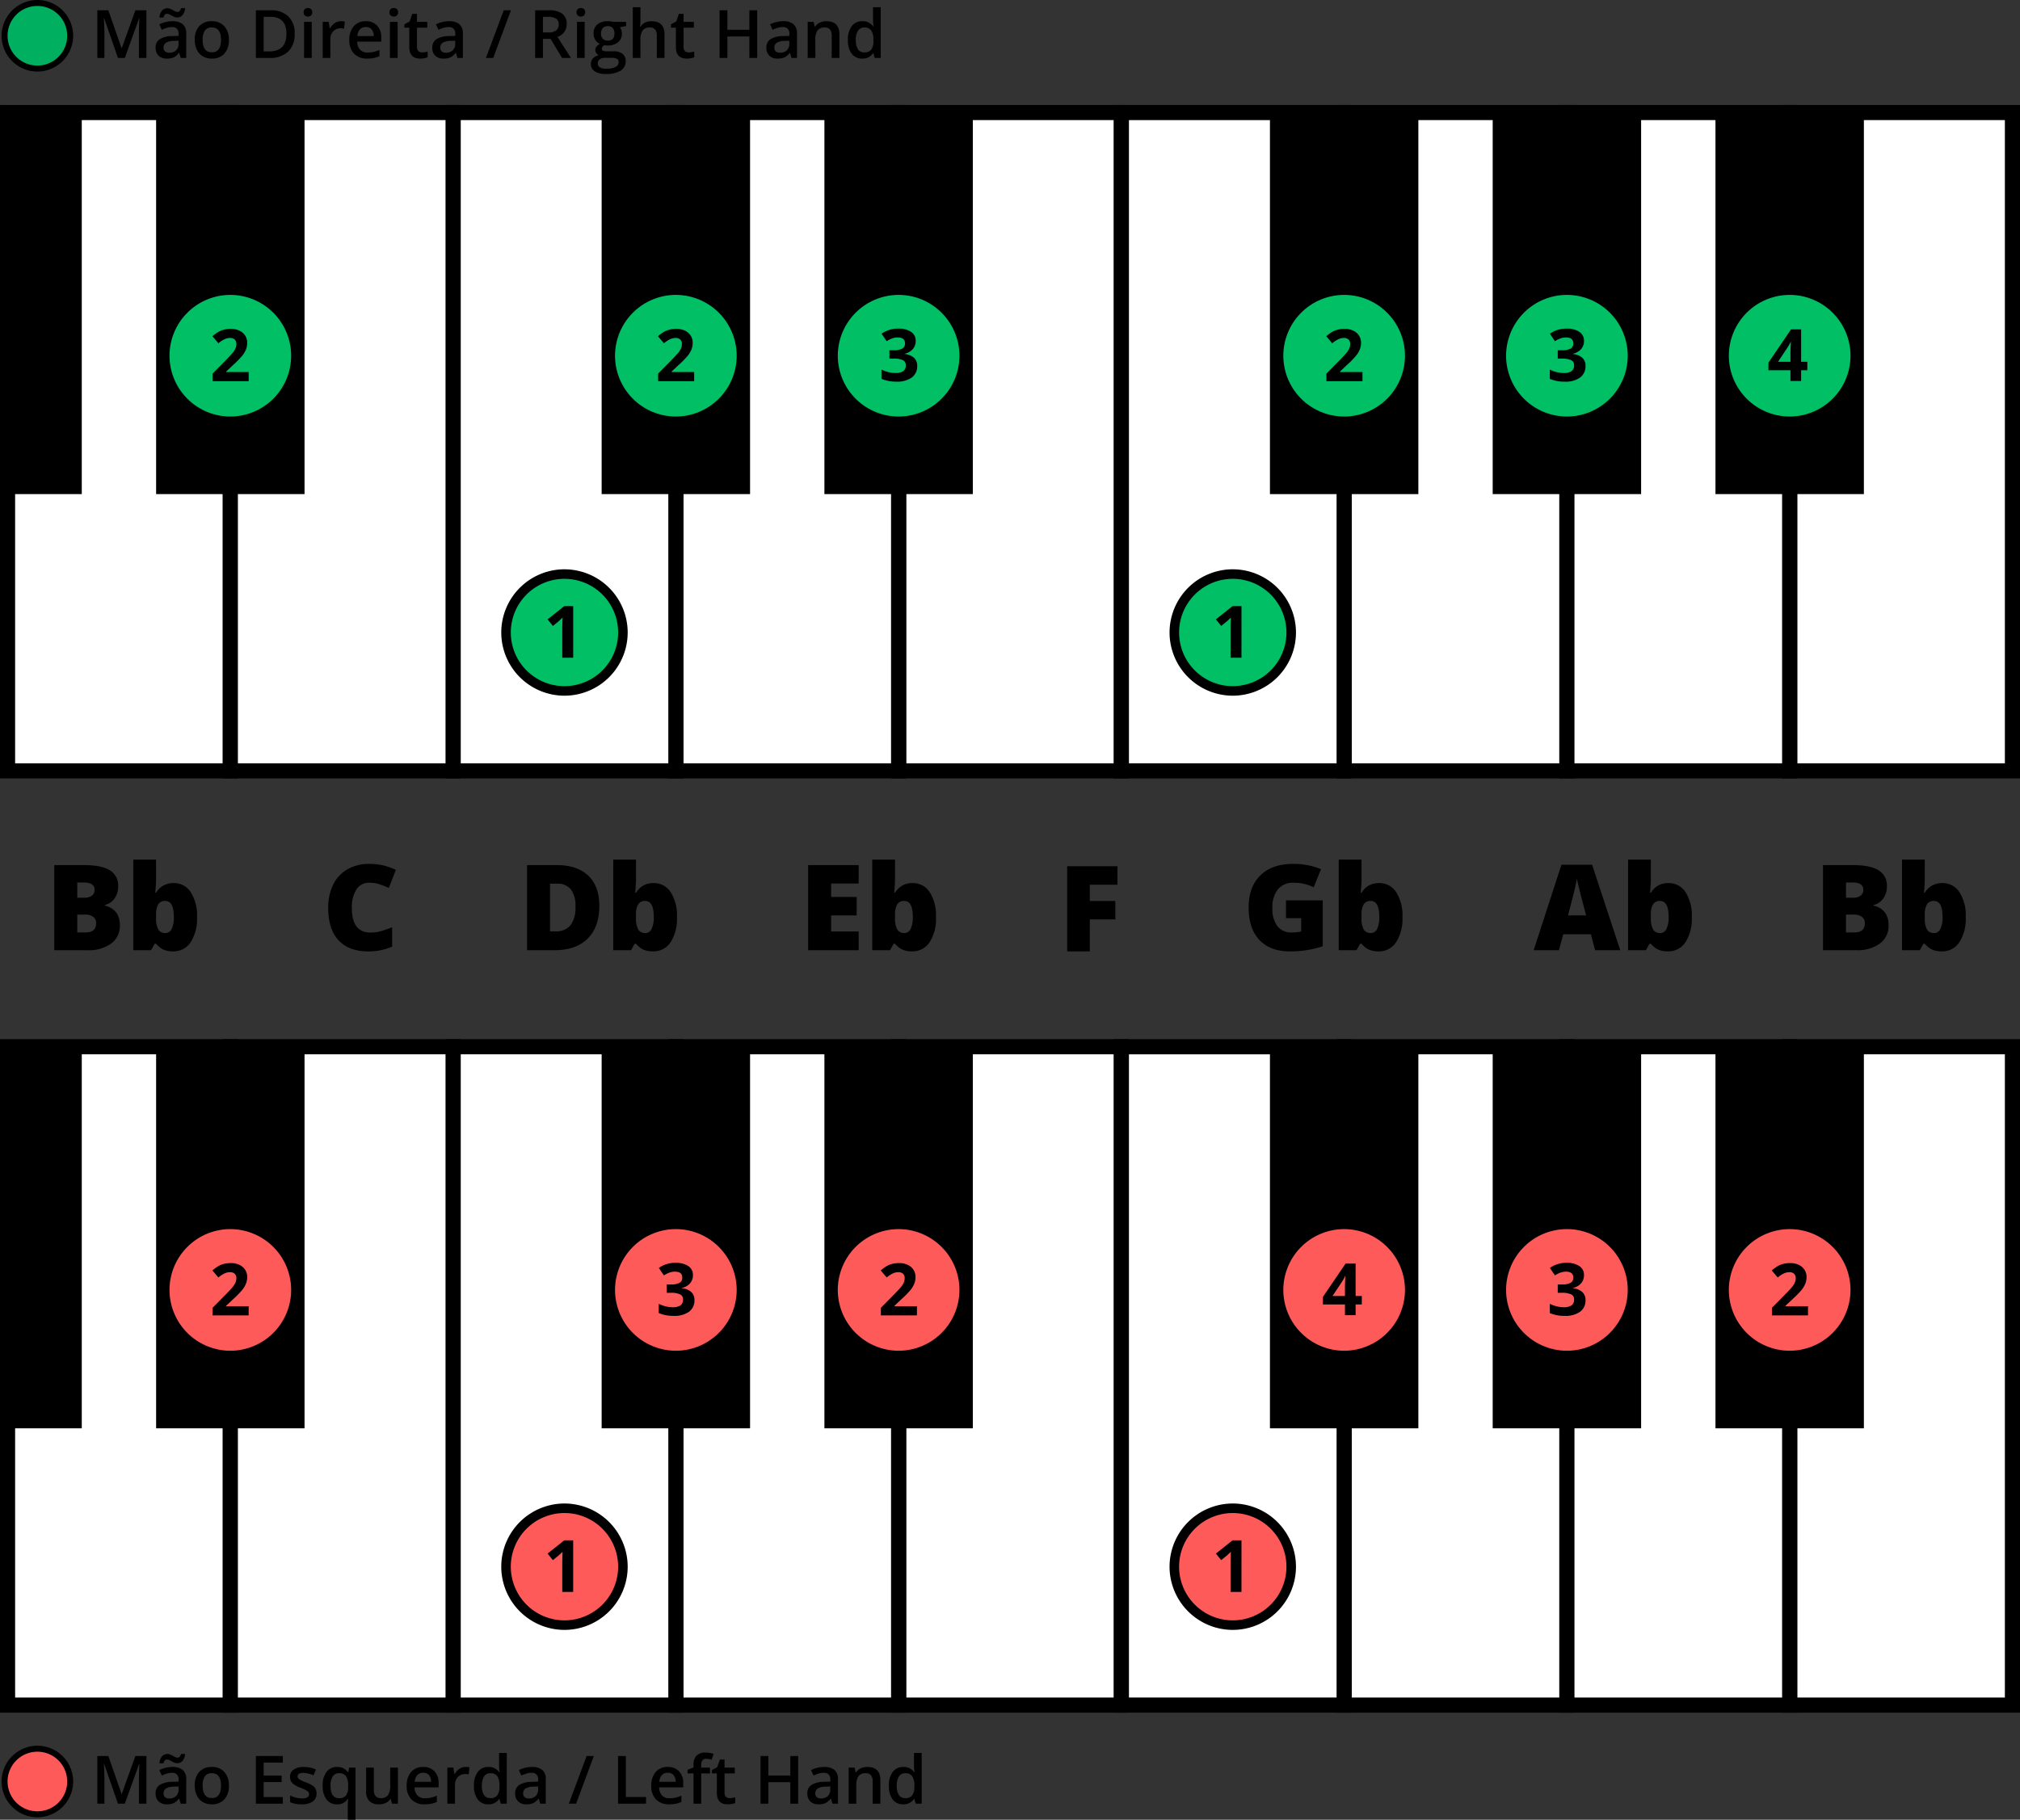 <svg xmlns="http://www.w3.org/2000/svg" width="580" height="522.613"><rect width="100%" height="100%" fill="#333333" stroke="none"/><g transform="translate(752.534 -631.55)"><circle cx="9.417" cy="9.417" r="9.417" transform="translate(-751.219 1133.774)" fill="#ff5a5a"/><path d="M-741.8 1134.631a8.56 8.56 0 0 1 8.561 8.56 8.56 8.56 0 0 1-8.561 8.561 8.56 8.56 0 0 1-8.561-8.561 8.56 8.56 0 0 1 8.561-8.56m0-1.713a10.285 10.285 0 0 0-10.273 10.273 10.285 10.285 0 0 0 10.273 10.274 10.286 10.286 0 0 0 10.273-10.274 10.285 10.285 0 0 0-10.273-10.273ZM-718.666 1149.556l-3.971-11.433h-.075q.16 2.547.16 4.776v6.657h-2.032v-13.689h3.155l3.8 10.889h.056l3.914-10.889h3.165v13.689h-2.154v-6.77q0-1.02.052-2.659t.089-1.985h-.075l-4.111 11.414ZM-700.642 1149.556l-.44-1.442h-.075a4.252 4.252 0 0 1-1.507 1.288 4.768 4.768 0 0 1-1.948.341 3.3 3.3 0 0 1-2.383-.824 3.082 3.082 0 0 1-.857-2.331 2.737 2.737 0 0 1 1.19-2.416 6.863 6.863 0 0 1 3.623-.89l1.789-.056v-.552a2.092 2.092 0 0 0-.464-1.484 1.889 1.889 0 0 0-1.437-.492 4.973 4.973 0 0 0-1.526.234 11.577 11.577 0 0 0-1.4.553l-.712-1.573a7.647 7.647 0 0 1 1.845-.67 8.485 8.485 0 0 1 1.892-.229 4.482 4.482 0 0 1 2.982.861 3.373 3.373 0 0 1 1.006 2.706v6.976Zm-1.048-11.62a1.935 1.935 0 0 1-.773-.164q-.379-.164-.744-.365a12.399 12.399 0 0 0-.712-.365 1.559 1.559 0 0 0-.665-.164q-.758 0-1.02 1.077h-1.143a3.331 3.331 0 0 1 .726-1.986 2.015 2.015 0 0 1 1.568-.683 1.99 1.99 0 0 1 .787.164 8.239 8.239 0 0 1 .749.365q.364.2.707.365a1.53 1.53 0 0 0 .66.164q.739 0 .993-1.077h1.17a3.4 3.4 0 0 1-.721 1.962 1.991 1.991 0 0 1-1.582.707Zm-2.229 10.122a2.725 2.725 0 0 0 1.924-.67 2.425 2.425 0 0 0 .726-1.877v-.9l-1.33.056a4.558 4.558 0 0 0-2.261.52 1.579 1.579 0 0 0-.707 1.418 1.384 1.384 0 0 0 .412 1.073 1.775 1.775 0 0 0 1.236.38ZM-686.812 1144.359a5.655 5.655 0 0 1-1.3 3.961 4.664 4.664 0 0 1-3.624 1.423 4.967 4.967 0 0 1-2.566-.655 4.32 4.32 0 0 1-1.713-1.882 6.421 6.421 0 0 1-.6-2.847 5.609 5.609 0 0 1 1.292-3.932 4.682 4.682 0 0 1 3.642-1.414 4.563 4.563 0 0 1 3.558 1.446 5.585 5.585 0 0 1 1.311 3.9Zm-7.537 0q0 3.586 2.65 3.586 2.62 0 2.621-3.586 0-3.547-2.64-3.549a2.253 2.253 0 0 0-2.009.918 4.671 4.671 0 0 0-.622 2.631ZM-671.324 1149.556h-7.744v-13.689h7.744v1.891h-5.506v3.727h5.159v1.872h-5.159v4.3h5.506ZM-661.642 1146.606a2.709 2.709 0 0 1-1.1 2.327 5.292 5.292 0 0 1-3.165.81 7.475 7.475 0 0 1-3.324-.627v-1.9a8.157 8.157 0 0 0 3.4.843q2.031 0 2.032-1.227a.968.968 0 0 0-.225-.655 2.656 2.656 0 0 0-.74-.543 12.5 12.5 0 0 0-1.436-.634 6.621 6.621 0 0 1-2.42-1.386 2.566 2.566 0 0 1-.632-1.8 2.36 2.36 0 0 1 1.072-2.064 5.08 5.08 0 0 1 2.917-.735 8.264 8.264 0 0 1 3.455.739l-.712 1.658a7.677 7.677 0 0 0-2.818-.693q-1.742 0-1.742.992a1 1 0 0 0 .454.824 9.981 9.981 0 0 0 1.981.927 9.041 9.041 0 0 1 1.863.909 2.716 2.716 0 0 1 .862.95 2.754 2.754 0 0 1 .278 1.285ZM-655.79 1149.743a3.581 3.581 0 0 1-3.006-1.409 6.318 6.318 0 0 1-1.086-3.937 6.316 6.316 0 0 1 1.105-3.956 3.634 3.634 0 0 1 3.043-1.428 4.086 4.086 0 0 1 1.746.36 3.663 3.663 0 0 1 1.381 1.185h.075l.244-1.358h1.826v14.963h-2.21v-4.392q0-.413.037-.87t.066-.7h-.122a3.391 3.391 0 0 1-3.099 1.542Zm.627-1.76a2.333 2.333 0 0 0 1.99-.8 4 4 0 0 0 .6-2.42v-.347a4.738 4.738 0 0 0-.623-2.762 2.331 2.331 0 0 0-2.008-.843 2.022 2.022 0 0 0-1.8.937 4.876 4.876 0 0 0-.618 2.687q.006 3.548 2.459 3.548ZM-640.013 1149.556l-.309-1.358h-.112a3.122 3.122 0 0 1-1.306 1.133 4.367 4.367 0 0 1-1.934.412 3.8 3.8 0 0 1-2.809-.936 3.881 3.881 0 0 1-.927-2.837v-6.77h2.219v6.386a2.777 2.777 0 0 0 .487 1.784 1.861 1.861 0 0 0 1.526.594 2.432 2.432 0 0 0 2.037-.828 4.569 4.569 0 0 0 .651-2.777v-5.159h2.21v10.356ZM-630.621 1149.743a5.006 5.006 0 0 1-3.778-1.409 5.347 5.347 0 0 1-1.363-3.881 5.873 5.873 0 0 1 1.264-3.989 4.365 4.365 0 0 1 3.474-1.451 4.267 4.267 0 0 1 3.24 1.245 4.756 4.756 0 0 1 1.189 3.427v1.189h-6.9a3.406 3.406 0 0 0 .815 2.318 2.842 2.842 0 0 0 2.163.81 7.956 7.956 0 0 0 1.709-.174 8.945 8.945 0 0 0 1.7-.575v1.788a6.752 6.752 0 0 1-1.629.543 10 10 0 0 1-1.884.159Zm-.4-9.064a2.21 2.21 0 0 0-1.68.665 3.167 3.167 0 0 0-.754 1.938h4.7a2.864 2.864 0 0 0-.618-1.943 2.114 2.114 0 0 0-1.651-.66ZM-618.842 1139.013a5.33 5.33 0 0 1 1.1.093l-.216 2.051a4.15 4.15 0 0 0-.973-.112 2.815 2.815 0 0 0-2.14.861 3.115 3.115 0 0 0-.819 2.238v5.412h-2.2V1139.2h1.723l.29 1.826h.113a4.1 4.1 0 0 1 1.344-1.47 3.192 3.192 0 0 1 1.778-.543ZM-612.334 1149.743a3.607 3.607 0 0 1-3.024-1.4 6.31 6.31 0 0 1-1.087-3.942 6.332 6.332 0 0 1 1.1-3.966 3.641 3.641 0 0 1 3.047-1.418 3.571 3.571 0 0 1 3.109 1.507h.112a13.2 13.2 0 0 1-.159-1.76v-3.774h2.21v14.57h-1.723l-.384-1.358h-.1a3.517 3.517 0 0 1-3.101 1.541Zm.59-1.779a2.4 2.4 0 0 0 1.976-.763 4.015 4.015 0 0 0 .636-2.477v-.309a4.648 4.648 0 0 0-.636-2.781 2.365 2.365 0 0 0-1.995-.824 2.023 2.023 0 0 0-1.788.941 4.827 4.827 0 0 0-.628 2.683 4.7 4.7 0 0 0 .609 2.627 2.056 2.056 0 0 0 1.826.903ZM-597.4 1149.556l-.44-1.442h-.075a4.254 4.254 0 0 1-1.508 1.288 4.763 4.763 0 0 1-1.947.341 3.3 3.3 0 0 1-2.383-.824 3.079 3.079 0 0 1-.857-2.331 2.736 2.736 0 0 1 1.189-2.416 6.867 6.867 0 0 1 3.624-.89l1.788-.056v-.552a2.092 2.092 0 0 0-.463-1.484 1.89 1.89 0 0 0-1.438-.492 4.973 4.973 0 0 0-1.526.234 11.5 11.5 0 0 0-1.4.553l-.712-1.573a7.632 7.632 0 0 1 1.845-.67 8.483 8.483 0 0 1 1.891-.229 4.481 4.481 0 0 1 2.982.861 3.373 3.373 0 0 1 1.007 2.706v6.976Zm-3.277-1.5a2.727 2.727 0 0 0 1.924-.67 2.428 2.428 0 0 0 .725-1.877v-.9l-1.329.056a4.555 4.555 0 0 0-2.261.52 1.577 1.577 0 0 0-.707 1.418 1.384 1.384 0 0 0 .412 1.073 1.771 1.771 0 0 0 1.237.382ZM-582.024 1135.867l-5.094 13.689h-2.082l5.1-13.689ZM-575.077 1149.556v-13.689h2.238v11.769h5.8v1.92ZM-560.394 1149.743a5.01 5.01 0 0 1-3.779-1.409 5.351 5.351 0 0 1-1.362-3.881 5.868 5.868 0 0 1 1.264-3.989 4.364 4.364 0 0 1 3.474-1.451 4.269 4.269 0 0 1 3.24 1.245 4.76 4.76 0 0 1 1.189 3.427v1.189h-6.9a3.4 3.4 0 0 0 .815 2.318 2.839 2.839 0 0 0 2.163.81 7.946 7.946 0 0 0 1.708-.174 8.928 8.928 0 0 0 1.7-.575v1.788a6.752 6.752 0 0 1-1.629.543 10.012 10.012 0 0 1-1.883.159Zm-.4-9.064a2.212 2.212 0 0 0-1.681.665 3.173 3.173 0 0 0-.754 1.938h4.7a2.874 2.874 0 0 0-.618-1.943 2.114 2.114 0 0 0-1.653-.66ZM-548.671 1140.867h-2.529v8.689h-2.21v-8.689h-1.7v-1.03l1.7-.675v-.674a3.77 3.77 0 0 1 .861-2.72 3.524 3.524 0 0 1 2.631-.885 7.022 7.022 0 0 1 2.285.384l-.581 1.667a5.066 5.066 0 0 0-1.554-.262 1.266 1.266 0 0 0-1.091.463 2.336 2.336 0 0 0-.341 1.391v.674h2.528ZM-543.053 1147.964a5.335 5.335 0 0 0 1.61-.253v1.658a4.455 4.455 0 0 1-.941.267 6.552 6.552 0 0 1-1.194.107q-3.126 0-3.127-3.3v-5.58h-1.414v-.974l1.517-.8.749-2.192h1.358v2.3h2.949v1.667h-2.949v5.543a1.553 1.553 0 0 0 .4 1.175 1.449 1.449 0 0 0 1.042.382ZM-523.362 1149.556h-2.247v-6.171h-6.311v6.171h-2.238v-13.689h2.238v5.6h6.311v-5.6h2.247ZM-513.511 1149.556l-.44-1.442h-.075a4.254 4.254 0 0 1-1.508 1.288 4.763 4.763 0 0 1-1.947.341 3.3 3.3 0 0 1-2.383-.824 3.079 3.079 0 0 1-.857-2.331 2.736 2.736 0 0 1 1.189-2.416 6.867 6.867 0 0 1 3.624-.89l1.788-.056v-.552a2.092 2.092 0 0 0-.463-1.484 1.89 1.89 0 0 0-1.438-.492 4.973 4.973 0 0 0-1.526.234 11.5 11.5 0 0 0-1.4.553l-.712-1.573a7.632 7.632 0 0 1 1.845-.67 8.483 8.483 0 0 1 1.891-.229 4.481 4.481 0 0 1 2.982.861 3.373 3.373 0 0 1 1.007 2.706v6.976Zm-3.277-1.5a2.727 2.727 0 0 0 1.924-.67 2.428 2.428 0 0 0 .725-1.877v-.9l-1.329.056a4.562 4.562 0 0 0-2.262.52 1.578 1.578 0 0 0-.706 1.418 1.384 1.384 0 0 0 .412 1.073 1.771 1.771 0 0 0 1.236.382ZM-499.756 1149.556h-2.21v-6.367a2.787 2.787 0 0 0-.482-1.789 1.866 1.866 0 0 0-1.531-.59 2.434 2.434 0 0 0-2.041.824 4.551 4.551 0 0 0-.646 2.763v5.159h-2.2V1139.2h1.723l.309 1.358h.112a3.064 3.064 0 0 1 1.33-1.143 4.46 4.46 0 0 1 1.91-.4q3.728 0 3.727 3.792ZM-493.2 1149.743a3.607 3.607 0 0 1-3.024-1.4 6.316 6.316 0 0 1-1.086-3.942 6.332 6.332 0 0 1 1.1-3.966 3.644 3.644 0 0 1 3.048-1.418 3.568 3.568 0 0 1 3.108 1.507h.113a13.033 13.033 0 0 1-.159-1.76v-3.774h2.209v14.57h-1.722l-.387-1.36h-.1a3.519 3.519 0 0 1-3.1 1.543Zm.59-1.779a2.4 2.4 0 0 0 1.976-.763 4.022 4.022 0 0 0 .637-2.477v-.309a4.64 4.64 0 0 0-.637-2.781 2.365 2.365 0 0 0-2-.824 2.024 2.024 0 0 0-1.788.941 4.828 4.828 0 0 0-.627 2.683 4.7 4.7 0 0 0 .608 2.627 2.056 2.056 0 0 0 1.829.903Z"/><path fill="#fff" d="M-750.362 932.175h63.962v189.067h-63.962z"/><path d="M-684.229 1123.414h-68.3V930h68.3Zm-63.962-4.344h59.619V934.347h-59.619Z"/><path fill="#fff" d="M-494.515 932.175h63.962v189.067h-63.962z"/><path d="M-428.381 1123.414h-68.3V930h68.3Zm-63.962-4.344h59.618V934.347h-59.618Z"/><path fill="#fff" d="M-366.591 932.175h63.962v189.067h-63.962z"/><path d="M-300.457 1123.414h-68.306V930h68.306Zm-63.963-4.344h59.62V934.347h-59.62Z"/><path fill="#fff" d="M-558.477 932.175h63.962v189.067h-63.962z"/><path d="M-492.343 1123.414h-68.305V930h68.305Zm-63.962-4.344h59.619V934.347H-556.3Z"/><path d="M-515.822 932.175h42.615v109.58h-42.615z"/><path fill="#fff" d="M-238.667 932.175h63.962v189.067h-63.962z"/><path d="M-172.534 1123.414h-68.305V930h68.305Zm-63.961-4.344h59.618V934.347h-59.618Z"/><path fill="#fff" d="M-622.439 932.175h63.962v189.067h-63.962z"/><path d="M-556.3 1123.414h-68.3V930h68.3Zm-63.962-4.344h59.619V934.347h-59.619Z"/><path fill="#fff" d="M-430.553 932.175h63.962v189.067h-63.962z"/><path d="M-364.42 1123.414h-68.3V930h68.3Zm-63.961-4.344h59.618V934.347h-59.618Z"/><path fill="#fff" d="M-686.4 932.175h63.962v189.067H-686.4z"/><path d="M-620.267 1123.414h-68.3V930h68.3Zm-63.962-4.344h59.619V934.347h-59.619ZM-387.898 932.175h42.615v109.58h-42.615z"/><path d="M-707.708 932.175h42.615v109.58h-42.615zM-579.784 932.175h42.615v109.58h-42.615zM-750.362 932.175h21.307v109.58h-21.307z"/><path fill="#fff" d="M-302.629 932.175h63.962v189.067h-63.962z"/><path d="M-236.495 1123.414H-304.8V930h68.306Zm-63.962-4.344h59.618V934.347h-59.618Z"/><path d="M-323.936 932.175h42.615v109.58h-42.615zM-259.975 932.175h42.615v109.58h-42.615z"/><circle cx="16.437" cy="16.437" r="16.437" transform="translate(-255.105 985.575)" fill="#ff5a5a"/><path d="M-238.667 986.6a15.41 15.41 0 0 1 15.409 15.41 15.409 15.409 0 0 1-15.409 15.41 15.41 15.41 0 0 1-15.41-15.41 15.41 15.41 0 0 1 15.41-15.41m0-2.054a17.484 17.484 0 0 0-17.465 17.464 17.485 17.485 0 0 0 17.465 17.465 17.484 17.484 0 0 0 17.464-17.465 17.483 17.483 0 0 0-17.464-17.464Z" fill="#ff5a5a"/><path d="M-233.407 1009.325h-10.356v-2.179l3.719-3.759q1.652-1.692 2.158-2.346a5.123 5.123 0 0 0 .729-1.211 3.079 3.079 0 0 0 .223-1.155 1.681 1.681 0 0 0-.491-1.327 1.9 1.9 0 0 0-1.312-.436 3.776 3.776 0 0 0-1.672.4 8.631 8.631 0 0 0-1.692 1.125l-1.7-2.017a11.193 11.193 0 0 1 1.814-1.317 6.709 6.709 0 0 1 1.571-.593 8.067 8.067 0 0 1 1.9-.207 5.627 5.627 0 0 1 2.453.507 3.907 3.907 0 0 1 1.651 1.418 3.768 3.768 0 0 1 .588 2.088 5.1 5.1 0 0 1-.36 1.919 7.35 7.35 0 0 1-1.115 1.839 27 27 0 0 1-2.659 2.685l-1.9 1.794v.142h6.455Z"/><circle cx="16.437" cy="16.437" r="16.437" transform="translate(-319.066 985.575)" fill="#ff5a5a"/><path d="M-302.629 986.6a15.411 15.411 0 0 1 15.41 15.41 15.41 15.41 0 0 1-15.41 15.41 15.41 15.41 0 0 1-15.41-15.41 15.41 15.41 0 0 1 15.41-15.41m0-2.054a17.483 17.483 0 0 0-17.464 17.464 17.484 17.484 0 0 0 17.464 17.465 17.484 17.484 0 0 0 17.464-17.465 17.483 17.483 0 0 0-17.464-17.464Z" fill="#ff5a5a"/><path d="M-297.724 997.758a3.487 3.487 0 0 1-.842 2.361 4.355 4.355 0 0 1-2.361 1.337v.06a4.73 4.73 0 0 1 2.716 1.09 3.05 3.05 0 0 1 .922 2.335 3.959 3.959 0 0 1-1.55 3.329 7.146 7.146 0 0 1-4.428 1.191 10.745 10.745 0 0 1-4.276-.8v-2.665a9.552 9.552 0 0 0 1.894.709 7.957 7.957 0 0 0 2.048.274 3.978 3.978 0 0 0 2.29-.527 1.933 1.933 0 0 0 .739-1.692 1.528 1.528 0 0 0-.851-1.479 6.286 6.286 0 0 0-2.715-.436h-1.125v-2.4h1.145a5.321 5.321 0 0 0 2.518-.452 1.627 1.627 0 0 0 .8-1.545q0-1.68-2.107-1.682a4.8 4.8 0 0 0-1.485.244 7.239 7.239 0 0 0-1.677.841l-1.449-2.159a8.055 8.055 0 0 1 4.833-1.458 6.246 6.246 0 0 1 3.633.931 2.989 2.989 0 0 1 1.328 2.593Z"/><circle cx="16.437" cy="16.437" r="16.437" transform="translate(-383.028 985.575)" fill="#ff5a5a"/><path d="M-366.591 986.6a15.41 15.41 0 0 1 15.41 15.41 15.41 15.41 0 0 1-15.41 15.41 15.41 15.41 0 0 1-15.41-15.41 15.41 15.41 0 0 1 15.41-15.41m0-2.054a17.483 17.483 0 0 0-17.464 17.464 17.484 17.484 0 0 0 17.464 17.465 17.484 17.484 0 0 0 17.464-17.465 17.483 17.483 0 0 0-17.464-17.464Z" fill="#ff5a5a"/><path d="M-361.52 1006.189h-1.78v3.07h-3.06v-3.07h-6.323v-2.179l6.495-9.564h2.888v9.312h1.783Zm-4.843-2.431v-2.514q0-.629.051-1.824c.033-.8.061-1.259.081-1.388h-.081a11.341 11.341 0 0 1-.9 1.622l-2.716 4.1Z"/><circle cx="16.779" cy="16.779" r="16.779" transform="translate(-415.352 1064.72)" fill="#ff5a5a"/><path d="M-398.572 1066.089a15.41 15.41 0 0 1 15.41 15.41 15.41 15.41 0 0 1-15.41 15.41 15.41 15.41 0 0 1-15.41-15.41 15.41 15.41 0 0 1 15.41-15.41m0-2.739a18.169 18.169 0 0 0-18.149 18.149 18.17 18.17 0 0 0 18.149 18.149 18.169 18.169 0 0 0 18.149-18.149 18.169 18.169 0 0 0-18.149-18.149Z"/><path d="M-396.074 1088.744h-3.126v-8.572l.031-1.408.051-1.54q-.782.78-1.085 1.023l-1.7 1.368-1.51-1.885 4.773-3.8h2.573Z"/><circle cx="16.437" cy="16.437" r="16.437" transform="translate(-510.952 985.575)" fill="#ff5a5a"/><path d="M-494.515 986.6a15.41 15.41 0 0 1 15.41 15.41 15.41 15.41 0 0 1-15.41 15.41 15.41 15.41 0 0 1-15.41-15.41 15.411 15.411 0 0 1 15.41-15.41m0-2.054a17.483 17.483 0 0 0-17.464 17.464 17.484 17.484 0 0 0 17.464 17.465 17.485 17.485 0 0 0 17.465-17.465 17.484 17.484 0 0 0-17.465-17.464Z" fill="#ff5a5a"/><path d="M-489.255 1009.325h-10.355v-2.179l3.718-3.759q1.652-1.692 2.159-2.346a5.192 5.192 0 0 0 .733-1.211 3.079 3.079 0 0 0 .223-1.155 1.681 1.681 0 0 0-.492-1.327 1.9 1.9 0 0 0-1.312-.436 3.782 3.782 0 0 0-1.672.4 8.691 8.691 0 0 0-1.692 1.125l-1.7-2.017a11.151 11.151 0 0 1 1.814-1.317 6.7 6.7 0 0 1 1.57-.593 8.084 8.084 0 0 1 1.906-.207 5.618 5.618 0 0 1 2.451.507 3.909 3.909 0 0 1 1.652 1.418 3.768 3.768 0 0 1 .588 2.088 5.12 5.12 0 0 1-.36 1.919 7.373 7.373 0 0 1-1.114 1.839 27.152 27.152 0 0 1-2.66 2.685l-1.906 1.794v.142h6.455Z"/><circle cx="16.437" cy="16.437" r="16.437" transform="translate(-574.914 985.575)" fill="#ff5a5a"/><path d="M-558.477 986.6a15.41 15.41 0 0 1 15.41 15.41 15.41 15.41 0 0 1-15.41 15.41 15.409 15.409 0 0 1-15.409-15.41 15.41 15.41 0 0 1 15.409-15.41m0-2.054a17.483 17.483 0 0 0-17.464 17.464 17.484 17.484 0 0 0 17.464 17.465 17.485 17.485 0 0 0 17.465-17.465 17.484 17.484 0 0 0-17.465-17.464Z" fill="#ff5a5a"/><path d="M-553.572 997.758a3.486 3.486 0 0 1-.841 2.361 4.362 4.362 0 0 1-2.361 1.337v.06a4.733 4.733 0 0 1 2.716 1.09 3.054 3.054 0 0 1 .922 2.335 3.957 3.957 0 0 1-1.551 3.329 7.141 7.141 0 0 1-4.427 1.191 10.754 10.754 0 0 1-4.277-.8v-2.665a9.548 9.548 0 0 0 1.9.709 7.942 7.942 0 0 0 2.046.274 3.973 3.973 0 0 0 2.29-.527 1.933 1.933 0 0 0 .74-1.692 1.528 1.528 0 0 0-.851-1.479 6.291 6.291 0 0 0-2.716-.436h-1.125v-2.4h1.145a5.316 5.316 0 0 0 2.518-.452 1.626 1.626 0 0 0 .8-1.545q0-1.68-2.108-1.682a4.807 4.807 0 0 0-1.485.244 7.216 7.216 0 0 0-1.676.841l-1.449-2.159a8.055 8.055 0 0 1 4.833-1.458 6.243 6.243 0 0 1 3.632.931 2.992 2.992 0 0 1 1.325 2.593Z"/><circle cx="16.779" cy="16.779" r="16.779" transform="translate(-607.237 1064.72)" fill="#ff5a5a"/><path d="M-590.458 1066.089a15.41 15.41 0 0 1 15.41 15.41 15.41 15.41 0 0 1-15.41 15.41 15.41 15.41 0 0 1-15.409-15.41 15.409 15.409 0 0 1 15.409-15.41m0-2.739a18.169 18.169 0 0 0-18.149 18.149 18.17 18.17 0 0 0 18.149 18.149 18.17 18.17 0 0 0 18.15-18.149 18.17 18.17 0 0 0-18.15-18.149Z"/><path d="M-587.96 1088.744h-3.131v-8.572l.03-1.408.051-1.54q-.78.78-1.084 1.023l-1.7 1.368-1.51-1.885 4.772-3.8h2.574Z"/><circle cx="16.437" cy="16.437" r="16.437" transform="translate(-702.837 985.575)" fill="#ff5a5a"/><path d="M-686.4 986.6a15.41 15.41 0 0 1 15.409 15.41 15.409 15.409 0 0 1-15.409 15.41 15.41 15.41 0 0 1-15.41-15.41 15.41 15.41 0 0 1 15.41-15.41m0-2.054a17.484 17.484 0 0 0-17.465 17.464 17.485 17.485 0 0 0 17.465 17.465 17.485 17.485 0 0 0 17.464-17.465 17.484 17.484 0 0 0-17.464-17.462Z" fill="#ff5a5a"/><path d="M-681.141 1009.325H-691.5v-2.179l3.719-3.759q1.65-1.692 2.158-2.346a5.156 5.156 0 0 0 .729-1.211 3.079 3.079 0 0 0 .223-1.155 1.684 1.684 0 0 0-.491-1.327 1.906 1.906 0 0 0-1.313-.436 3.778 3.778 0 0 0-1.671.4 8.631 8.631 0 0 0-1.692 1.125l-1.7-2.017a11.15 11.15 0 0 1 1.814-1.317 6.7 6.7 0 0 1 1.57-.593 8.084 8.084 0 0 1 1.906-.207 5.626 5.626 0 0 1 2.452.507 3.907 3.907 0 0 1 1.651 1.418 3.768 3.768 0 0 1 .588 2.088 5.1 5.1 0 0 1-.36 1.919 7.343 7.343 0 0 1-1.114 1.839 27.145 27.145 0 0 1-2.66 2.685l-1.9 1.794v.142h6.454ZM-229.1 880h8.528q4.981 0 7.4 1.48a5.018 5.018 0 0 1 2.417 4.607 5.821 5.821 0 0 1-1.054 3.511 4.7 4.7 0 0 1-2.775 1.873v.167a5.693 5.693 0 0 1 3.294 2.006 6.065 6.065 0 0 1 1.02 3.645 6.244 6.244 0 0 1-2.5 5.242 10.945 10.945 0 0 1-6.814 1.915h-9.516Zm6.6 9.381h1.99a3.588 3.588 0 0 0 2.2-.586 2.039 2.039 0 0 0 .778-1.739q0-2.057-3.11-2.056h-1.858Zm0 4.832v5.133h2.324q3.093 0 3.093-2.608a2.244 2.244 0 0 0-.828-1.873 3.8 3.8 0 0 0-2.4-.652ZM-194.84 885.167a5.69 5.69 0 0 1 4.907 2.592 12.352 12.352 0 0 1 1.815 7.173 12.444 12.444 0 0 1-1.832 7.231 5.866 5.866 0 0 1-5.091 2.617 7.077 7.077 0 0 1-1.872-.225 5.56 5.56 0 0 1-1.464-.627 7.684 7.684 0 0 1-1.5-1.338h-.4l-1.037 1.856h-5.1v-26.017h6.538v5.885q0 1.053-.234 3.629h.234a5.976 5.976 0 0 1 2.2-2.124 6.018 6.018 0 0 1 2.836-.652Zm-2.391 5.133a2.24 2.24 0 0 0-2.007.953 5.508 5.508 0 0 0-.635 2.993v.92a6.545 6.545 0 0 0 .635 3.336 2.263 2.263 0 0 0 2.074 1.011 1.929 1.929 0 0 0 1.772-1.179 7.676 7.676 0 0 0 .619-3.469q0-4.565-2.458-4.565ZM-294.541 904.446l-1.2-4.582h-7.943l-1.237 4.582h-7.257l7.976-24.546h8.811l8.077 24.546Zm-2.575-10-1.054-4.013q-.367-1.338-.894-3.461t-.694-3.043q-.15.852-.594 2.809t-1.965 7.708ZM-273.491 885.167a5.691 5.691 0 0 1 4.908 2.592 12.344 12.344 0 0 1 1.814 7.173 12.452 12.452 0 0 1-1.83 7.231 5.871 5.871 0 0 1-5.092 2.617 7.1 7.1 0 0 1-1.873-.225 5.554 5.554 0 0 1-1.463-.627 7.713 7.713 0 0 1-1.5-1.338h-.4l-1.037 1.856h-5.1v-26.017h6.538v5.885q0 1.053-.234 3.629h.234a5.979 5.979 0 0 1 2.2-2.124 6.013 6.013 0 0 1 2.835-.652Zm-2.39 5.133a2.235 2.235 0 0 0-2.006.953 5.507 5.507 0 0 0-.636 2.993v.92a6.543 6.543 0 0 0 .636 3.336 2.259 2.259 0 0 0 2.073 1.011 1.929 1.929 0 0 0 1.772-1.179 7.678 7.678 0 0 0 .618-3.469q0-4.565-2.457-4.565ZM-383.291 890.133h10.55v13.176a29 29 0 0 1-9.447 1.471q-5.65 0-8.736-3.277t-3.085-9.347q0-5.919 3.377-9.213t9.464-3.294a20.946 20.946 0 0 1 4.356.435 18.5 18.5 0 0 1 3.57 1.1l-2.09 5.184a12.921 12.921 0 0 0-5.8-1.3 5.516 5.516 0 0 0-4.472 1.881 8.14 8.14 0 0 0-1.58 5.375 8.24 8.24 0 0 0 1.43 5.226 4.955 4.955 0 0 0 4.121 1.8 12.133 12.133 0 0 0 2.709-.284v-3.829h-4.364ZM-356.572 885.167a5.693 5.693 0 0 1 4.908 2.592 12.352 12.352 0 0 1 1.814 7.173 12.444 12.444 0 0 1-1.831 7.231 5.868 5.868 0 0 1-5.092 2.617 7.082 7.082 0 0 1-1.872-.225 5.539 5.539 0 0 1-1.463-.627 7.714 7.714 0 0 1-1.5-1.338h-.4l-1.037 1.856h-5.1v-26.017h6.538v5.885q0 1.053-.234 3.629h.234a5.986 5.986 0 0 1 2.2-2.124 6.014 6.014 0 0 1 2.835-.652Zm-2.391 5.133a2.237 2.237 0 0 0-2.006.953 5.507 5.507 0 0 0-.636 2.993v.92a6.543 6.543 0 0 0 .636 3.336 2.26 2.26 0 0 0 2.073 1.011 1.928 1.928 0 0 0 1.772-1.179 7.662 7.662 0 0 0 .619-3.469q0-4.565-2.458-4.565ZM-439.62 904.78h-6.5v-24.445h14.446v5.3h-7.942v4.665h7.324v5.3h-7.324ZM-505.981 904.446h-14.513V880h14.513v5.3h-7.909v3.845h7.324v5.3h-7.324v4.615h7.909ZM-490.514 885.167a5.69 5.69 0 0 1 4.907 2.592 12.352 12.352 0 0 1 1.815 7.173 12.445 12.445 0 0 1-1.832 7.231 5.866 5.866 0 0 1-5.091 2.617 7.077 7.077 0 0 1-1.872-.225 5.56 5.56 0 0 1-1.464-.627 7.683 7.683 0 0 1-1.5-1.338h-.4l-1.037 1.856h-5.1v-26.017h6.538v5.885q0 1.053-.234 3.629h.234a5.977 5.977 0 0 1 2.2-2.124 6.018 6.018 0 0 1 2.836-.652Zm-2.386 5.133a2.24 2.24 0 0 0-2.007.953 5.508 5.508 0 0 0-.635 2.993v.92a6.544 6.544 0 0 0 .635 3.336 2.263 2.263 0 0 0 2.074 1.011 1.929 1.929 0 0 0 1.772-1.179 7.675 7.675 0 0 0 .619-3.469q-.005-4.565-2.458-4.565ZM-580.451 891.705q0 6.12-3.369 9.43t-9.472 3.311h-7.908V880h8.46q5.886 0 9.088 3.01t3.201 8.695Zm-6.855.234a7.772 7.772 0 0 0-1.329-4.983 4.92 4.92 0 0 0-4.039-1.622h-1.926v13.694h1.472a5.326 5.326 0 0 0 4.414-1.747 8.442 8.442 0 0 0 1.408-5.342ZM-564.884 885.167a5.693 5.693 0 0 1 4.908 2.592 12.352 12.352 0 0 1 1.814 7.173 12.444 12.444 0 0 1-1.831 7.231 5.869 5.869 0 0 1-5.092 2.617 7.082 7.082 0 0 1-1.872-.225 5.538 5.538 0 0 1-1.463-.627 7.684 7.684 0 0 1-1.5-1.338h-.4l-1.037 1.856h-5.1v-26.017h6.538v5.885q0 1.053-.234 3.629h.234a5.971 5.971 0 0 1 2.2-2.124 6.014 6.014 0 0 1 2.835-.652Zm-2.391 5.133a2.24 2.24 0 0 0-2.007.953 5.517 5.517 0 0 0-.635 2.993v.92a6.555 6.555 0 0 0 .635 3.336 2.263 2.263 0 0 0 2.074 1.011 1.928 1.928 0 0 0 1.772-1.179 7.663 7.663 0 0 0 .619-3.469q0-4.565-2.458-4.565ZM-646.511 885.067a4.21 4.21 0 0 0-3.678 1.933 9.322 9.322 0 0 0-1.321 5.325q0 7.058 5.367 7.057a11 11 0 0 0 3.144-.452 31.4 31.4 0 0 0 3.059-1.087v5.585a16.928 16.928 0 0 1-6.922 1.354q-5.535 0-8.486-3.21t-2.951-9.28a14.812 14.812 0 0 1 1.429-6.672 10.236 10.236 0 0 1 4.114-4.422 12.422 12.422 0 0 1 6.312-1.547 17.393 17.393 0 0 1 7.575 1.722l-2.024 5.2a22.71 22.71 0 0 0-2.707-1.073 9.494 9.494 0 0 0-2.911-.433ZM-736.949 880h8.527q4.983 0 7.4 1.48a5.017 5.017 0 0 1 2.416 4.607 5.827 5.827 0 0 1-1.053 3.511 4.7 4.7 0 0 1-2.776 1.873v.167a5.69 5.69 0 0 1 3.294 2.006 6.058 6.058 0 0 1 1.02 3.645 6.241 6.241 0 0 1-2.5 5.242 10.939 10.939 0 0 1-6.813 1.915h-9.514Zm6.6 9.381h1.99a3.589 3.589 0 0 0 2.2-.586 2.039 2.039 0 0 0 .777-1.739q0-2.057-3.11-2.056h-1.856Zm0 4.832v5.133h2.325q3.093 0 3.093-2.608a2.244 2.244 0 0 0-.828-1.873 3.807 3.807 0 0 0-2.4-.652ZM-702.689 885.167a5.693 5.693 0 0 1 4.908 2.592 12.352 12.352 0 0 1 1.814 7.173 12.445 12.445 0 0 1-1.831 7.231 5.868 5.868 0 0 1-5.091 2.617 7.085 7.085 0 0 1-1.873-.225 5.553 5.553 0 0 1-1.463-.627 7.712 7.712 0 0 1-1.5-1.338h-.4l-1.037 1.856h-5.1v-26.017h6.537v5.885q0 1.053-.234 3.629h.234a5.986 5.986 0 0 1 2.2-2.124 6.017 6.017 0 0 1 2.836-.652Zm-2.391 5.133a2.237 2.237 0 0 0-2.006.953 5.507 5.507 0 0 0-.636 2.993v.92a6.543 6.543 0 0 0 .636 3.336 2.26 2.26 0 0 0 2.073 1.011 1.931 1.931 0 0 0 1.773-1.179 7.678 7.678 0 0 0 .618-3.469q0-4.565-2.458-4.565Z"/><circle cx="9.417" cy="9.417" r="9.417" transform="translate(-751.219 632.406)" fill="#00af5f"/><path d="M-741.8 633.262a8.561 8.561 0 0 1 8.561 8.561 8.561 8.561 0 0 1-8.561 8.561 8.561 8.561 0 0 1-8.561-8.561 8.561 8.561 0 0 1 8.561-8.561m0-1.712a10.285 10.285 0 0 0-10.273 10.273A10.284 10.284 0 0 0-741.8 652.1a10.285 10.285 0 0 0 10.273-10.273A10.285 10.285 0 0 0-741.8 631.55ZM-718.666 648.188l-3.971-11.433h-.075q.16 2.547.16 4.775v6.658h-2.032V634.5h3.155l3.8 10.89h.056l3.914-10.89h3.165v13.69h-2.154v-6.77q0-1.02.052-2.659t.089-1.985h-.075l-4.111 11.414ZM-700.642 648.188l-.44-1.442h-.075a4.249 4.249 0 0 1-1.507 1.287 4.768 4.768 0 0 1-1.948.342 3.3 3.3 0 0 1-2.383-.824 3.083 3.083 0 0 1-.857-2.332 2.736 2.736 0 0 1 1.19-2.415 6.853 6.853 0 0 1 3.623-.89l1.789-.056v-.558a2.1 2.1 0 0 0-.464-1.484 1.893 1.893 0 0 0-1.437-.491 4.973 4.973 0 0 0-1.526.234 11.563 11.563 0 0 0-1.4.552l-.712-1.573a7.679 7.679 0 0 1 1.845-.669 8.485 8.485 0 0 1 1.892-.23 4.477 4.477 0 0 1 2.982.862 3.372 3.372 0 0 1 1.006 2.706v6.976Zm-1.048-11.62a1.935 1.935 0 0 1-.773-.164q-.379-.164-.744-.365t-.712-.366a1.56 1.56 0 0 0-.665-.164q-.758 0-1.02 1.077h-1.143a3.33 3.33 0 0 1 .726-1.985 2.015 2.015 0 0 1 1.568-.683 1.991 1.991 0 0 1 .787.164 7.96 7.96 0 0 1 .749.365q.364.2.707.365a1.529 1.529 0 0 0 .66.164q.739 0 .993-1.077h1.17a3.4 3.4 0 0 1-.721 1.962 1.991 1.991 0 0 1-1.582.707Zm-2.229 10.122a2.726 2.726 0 0 0 1.924-.67 2.425 2.425 0 0 0 .726-1.877v-.9l-1.33.056a4.545 4.545 0 0 0-2.261.52 1.578 1.578 0 0 0-.707 1.418 1.383 1.383 0 0 0 .412 1.072 1.771 1.771 0 0 0 1.236.381ZM-686.812 642.991a5.657 5.657 0 0 1-1.3 3.961 4.664 4.664 0 0 1-3.624 1.423 4.977 4.977 0 0 1-2.566-.655 4.322 4.322 0 0 1-1.713-1.883 6.415 6.415 0 0 1-.6-2.846 5.614 5.614 0 0 1 1.292-3.933 4.686 4.686 0 0 1 3.642-1.414 4.564 4.564 0 0 1 3.558 1.447 5.584 5.584 0 0 1 1.311 3.9Zm-7.537 0q0 3.586 2.65 3.586 2.62 0 2.621-3.586 0-3.549-2.64-3.549a2.253 2.253 0 0 0-2.009.918 4.672 4.672 0 0 0-.622 2.631ZM-667.935 641.212a6.822 6.822 0 0 1-1.882 5.183 7.561 7.561 0 0 1-5.421 1.793h-3.83V634.5h4.232a7 7 0 0 1 5.085 1.761 6.575 6.575 0 0 1 1.816 4.951Zm-2.359.075q0-4.915-4.6-4.916h-1.938v9.935h1.592q4.946 0 4.946-5.019ZM-665.36 635.088a1.219 1.219 0 0 1 .323-.908 1.262 1.262 0 0 1 .923-.319 1.231 1.231 0 0 1 .9.319 1.219 1.219 0 0 1 .323.908 1.2 1.2 0 0 1-.323.885 1.221 1.221 0 0 1-.9.323 1.251 1.251 0 0 1-.923-.323 1.2 1.2 0 0 1-.323-.885Zm2.332 13.1h-2.2v-10.356h2.2ZM-654.629 637.644a5.322 5.322 0 0 1 1.1.094l-.215 2.051a4.154 4.154 0 0 0-.974-.113 2.815 2.815 0 0 0-2.139.862 3.11 3.11 0 0 0-.82 2.238v5.412h-2.2v-10.356h1.723l.29 1.826h.112a4.107 4.107 0 0 1 1.344-1.471 3.2 3.2 0 0 1 1.779-.543ZM-647.092 648.375a5.013 5.013 0 0 1-3.778-1.409 5.351 5.351 0 0 1-1.362-3.881 5.867 5.867 0 0 1 1.264-3.989 4.365 4.365 0 0 1 3.474-1.452 4.27 4.27 0 0 1 3.24 1.246 4.76 4.76 0 0 1 1.189 3.427v1.189h-6.9a3.4 3.4 0 0 0 .814 2.317 2.838 2.838 0 0 0 2.163.81 7.951 7.951 0 0 0 1.709-.173 9.029 9.029 0 0 0 1.7-.576v1.789a6.794 6.794 0 0 1-1.629.543 10.011 10.011 0 0 1-1.884.159Zm-.4-9.064a2.208 2.208 0 0 0-1.681.665 3.168 3.168 0 0 0-.754 1.938h4.7a2.872 2.872 0 0 0-.618-1.943 2.113 2.113 0 0 0-1.649-.66ZM-640.7 635.088a1.215 1.215 0 0 1 .323-.908 1.26 1.26 0 0 1 .922-.319 1.236 1.236 0 0 1 .9.319 1.219 1.219 0 0 1 .323.908 1.2 1.2 0 0 1-.323.885 1.225 1.225 0 0 1-.9.323 1.249 1.249 0 0 1-.922-.323 1.192 1.192 0 0 1-.323-.885Zm2.331 13.1h-2.2v-10.356h2.2ZM-631.361 646.6a5.34 5.34 0 0 0 1.611-.253V648a4.355 4.355 0 0 1-.941.267 6.471 6.471 0 0 1-1.194.108q-3.127 0-3.128-3.3V639.5h-1.413v-.973l1.516-.806.75-2.191h1.357v2.3h2.95v1.67h-2.95v5.544a1.557 1.557 0 0 0 .4 1.175 1.455 1.455 0 0 0 1.042.381ZM-621.2 648.188l-.44-1.442h-.075a4.251 4.251 0 0 1-1.508 1.287 4.766 4.766 0 0 1-1.947.342 3.3 3.3 0 0 1-2.384-.824 3.083 3.083 0 0 1-.856-2.332 2.736 2.736 0 0 1 1.189-2.415 6.854 6.854 0 0 1 3.624-.89l1.788-.056v-.558a2.1 2.1 0 0 0-.463-1.484 1.893 1.893 0 0 0-1.438-.491 4.973 4.973 0 0 0-1.526.234 11.568 11.568 0 0 0-1.405.552l-.711-1.573a7.671 7.671 0 0 1 1.844-.669 8.5 8.5 0 0 1 1.892-.23 4.475 4.475 0 0 1 2.982.862 3.372 3.372 0 0 1 1.007 2.706v6.976Zm-3.278-1.5a2.728 2.728 0 0 0 1.925-.67 2.428 2.428 0 0 0 .725-1.877v-.9l-1.329.056a4.55 4.55 0 0 0-2.262.52 1.578 1.578 0 0 0-.707 1.418 1.386 1.386 0 0 0 .412 1.072 1.771 1.771 0 0 0 1.235.383ZM-605.826 634.5l-5.094 13.69H-613l5.1-13.69ZM-596.641 642.719v5.469h-2.238V634.5h3.867a6.353 6.353 0 0 1 3.924.993 3.561 3.561 0 0 1 1.273 3 3.745 3.745 0 0 1-2.659 3.642l3.867 6.059h-2.547l-3.277-5.469Zm0-1.854h1.555a3.552 3.552 0 0 0 2.266-.58 2.106 2.106 0 0 0 .7-1.723 1.854 1.854 0 0 0-.759-1.667 4.156 4.156 0 0 0-2.284-.505h-1.48ZM-586.987 635.088a1.219 1.219 0 0 1 .323-.908 1.26 1.26 0 0 1 .922-.319 1.232 1.232 0 0 1 .9.319 1.219 1.219 0 0 1 .323.908 1.2 1.2 0 0 1-.323.885 1.222 1.222 0 0 1-.9.323 1.249 1.249 0 0 1-.922-.323 1.2 1.2 0 0 1-.323-.885Zm2.332 13.1h-2.2v-10.356h2.2ZM-572.764 637.832v1.208l-1.769.327a2.863 2.863 0 0 1 .4.806 3.149 3.149 0 0 1 .159 1.011 3.1 3.1 0 0 1-1.105 2.519 4.621 4.621 0 0 1-3.043.917 4.934 4.934 0 0 1-.9-.075 1.241 1.241 0 0 0-.711 1.03.572.572 0 0 0 .332.534 2.886 2.886 0 0 0 1.222.178h1.807a4.016 4.016 0 0 1 2.6.73 2.567 2.567 0 0 1 .89 2.107 3.062 3.062 0 0 1-1.451 2.715 7.64 7.64 0 0 1-4.195.956 5.785 5.785 0 0 1-3.231-.75 2.42 2.42 0 0 1-1.114-2.134 2.27 2.27 0 0 1 .6-1.606 3.24 3.24 0 0 1 1.69-.9 1.654 1.654 0 0 1-.726-.6 1.525 1.525 0 0 1-.285-.875 1.5 1.5 0 0 1 .328-.983 3.763 3.763 0 0 1 .973-.8 2.887 2.887 0 0 1-1.306-1.129 3.317 3.317 0 0 1-.5-1.83 3.284 3.284 0 0 1 1.063-2.613 4.467 4.467 0 0 1 3.029-.927 7.274 7.274 0 0 1 .922.061 5.793 5.793 0 0 1 .726.127ZM-580.9 649.8a1.211 1.211 0 0 0 .642 1.1 3.521 3.521 0 0 0 1.8.384 5.446 5.446 0 0 0 2.678-.515 1.544 1.544 0 0 0 .88-1.367 1.024 1.024 0 0 0-.482-.96 3.864 3.864 0 0 0-1.793-.286h-1.667a2.348 2.348 0 0 0-1.5.445 1.459 1.459 0 0 0-.558 1.199Zm.946-8.614a2.084 2.084 0 0 0 .5 1.5 1.892 1.892 0 0 0 1.437.524q1.911 0 1.91-2.041a2.316 2.316 0 0 0-.472-1.559 1.8 1.8 0 0 0-1.438-.548 1.851 1.851 0 0 0-1.446.543 2.283 2.283 0 0 0-.492 1.579ZM-561.733 648.188h-2.21v-6.368a2.788 2.788 0 0 0-.482-1.788 1.867 1.867 0 0 0-1.531-.59 2.43 2.43 0 0 0-2.037.829 4.564 4.564 0 0 0-.651 2.776v5.141h-2.2v-14.57h2.2v3.7a17.23 17.23 0 0 1-.112 1.9h.14a3.067 3.067 0 0 1 1.25-1.161 4.027 4.027 0 0 1 1.868-.412q3.765 0 3.765 3.793ZM-554.814 646.6a5.34 5.34 0 0 0 1.611-.253V648a4.355 4.355 0 0 1-.941.267 6.471 6.471 0 0 1-1.194.108q-3.127 0-3.128-3.3V639.5h-1.413v-.973l1.516-.806.749-2.191h1.358v2.3h2.95v1.67h-2.95v5.544a1.557 1.557 0 0 0 .4 1.175 1.455 1.455 0 0 0 1.042.381ZM-535.122 648.188h-2.248v-6.171h-6.311v6.171h-2.237V634.5h2.237v5.6h6.311v-5.6h2.248ZM-525.272 648.188l-.44-1.442h-.075a4.249 4.249 0 0 1-1.507 1.287 4.768 4.768 0 0 1-1.948.342 3.3 3.3 0 0 1-2.383-.824 3.083 3.083 0 0 1-.857-2.332 2.738 2.738 0 0 1 1.189-2.415 6.859 6.859 0 0 1 3.624-.89l1.789-.056v-.558a2.1 2.1 0 0 0-.464-1.484 1.893 1.893 0 0 0-1.437-.491 4.974 4.974 0 0 0-1.527.234 11.549 11.549 0 0 0-1.4.552l-.712-1.573a7.679 7.679 0 0 1 1.845-.669 8.483 8.483 0 0 1 1.891-.23 4.478 4.478 0 0 1 2.983.862 3.375 3.375 0 0 1 1.006 2.706v6.976Zm-3.277-1.5a2.726 2.726 0 0 0 1.924-.67 2.425 2.425 0 0 0 .726-1.877v-.9l-1.33.056a4.542 4.542 0 0 0-2.261.52 1.576 1.576 0 0 0-.707 1.418 1.383 1.383 0 0 0 .412 1.072 1.77 1.77 0 0 0 1.236.383ZM-511.517 648.188h-2.21v-6.368a2.782 2.782 0 0 0-.482-1.788 1.866 1.866 0 0 0-1.531-.59 2.435 2.435 0 0 0-2.041.824 4.547 4.547 0 0 0-.646 2.762v5.16h-2.2v-10.356h1.723l.309 1.357h.113a3.06 3.06 0 0 1 1.329-1.142 4.469 4.469 0 0 1 1.911-.4q3.726 0 3.726 3.793ZM-504.962 648.375a3.608 3.608 0 0 1-3.025-1.405 6.312 6.312 0 0 1-1.086-3.942 6.336 6.336 0 0 1 1.1-3.965 3.643 3.643 0 0 1 3.048-1.419 3.571 3.571 0 0 1 3.109 1.508h.112a13.214 13.214 0 0 1-.159-1.76v-3.774h2.21v14.57h-1.723l-.384-1.358h-.1a3.518 3.518 0 0 1-3.102 1.545Zm.59-1.779a2.393 2.393 0 0 0 1.975-.763 4.023 4.023 0 0 0 .637-2.477v-.309a4.636 4.636 0 0 0-.637-2.781 2.361 2.361 0 0 0-1.994-.824 2.025 2.025 0 0 0-1.789.941 4.828 4.828 0 0 0-.627 2.683 4.7 4.7 0 0 0 .609 2.626 2.054 2.054 0 0 0 1.826.908Z"/><path fill="#fff" d="M-750.362 663.873h63.962V852.94h-63.962z"/><path d="M-684.229 855.111h-68.3V661.7h68.3Zm-63.962-4.343h59.619V666.045h-59.619Z"/><path fill="#fff" d="M-494.515 663.873h63.962V852.94h-63.962z"/><path d="M-428.381 855.111h-68.3V661.7h68.3Zm-63.962-4.343h59.618V666.045h-59.618Z"/><path fill="#fff" d="M-366.591 663.873h63.962V852.94h-63.962z"/><path d="M-300.457 855.111h-68.306V661.7h68.306Zm-63.963-4.343h59.62V666.045h-59.62Z"/><path fill="#fff" d="M-558.477 663.873h63.962V852.94h-63.962z"/><path d="M-492.343 855.111h-68.305V661.7h68.305Zm-63.962-4.343h59.619V666.045H-556.3Z"/><path d="M-515.822 663.873h42.615v109.58h-42.615z"/><path fill="#fff" d="M-238.667 663.873h63.962V852.94h-63.962z"/><path d="M-172.534 855.111h-68.305V661.7h68.305Zm-63.961-4.343h59.618V666.045h-59.618Z"/><path fill="#fff" d="M-622.439 663.873h63.962V852.94h-63.962z"/><path d="M-556.3 855.111h-68.3V661.7h68.3Zm-63.962-4.343h59.619V666.045h-59.619Z"/><path fill="#fff" d="M-430.553 663.873h63.962V852.94h-63.962z"/><path d="M-364.42 855.111h-68.3V661.7h68.3Zm-63.961-4.343h59.618V666.045h-59.618Z"/><path fill="#fff" d="M-686.4 663.873h63.962V852.94H-686.4z"/><path d="M-620.267 855.111h-68.3V661.7h68.3Zm-63.962-4.343h59.619V666.045h-59.619ZM-387.898 663.873h42.615v109.58h-42.615z"/><path d="M-707.708 663.873h42.615v109.58h-42.615zM-579.784 663.873h42.615v109.58h-42.615zM-750.362 663.873h21.307v109.58h-21.307z"/><path fill="#fff" d="M-302.629 663.873h63.962V852.94h-63.962z"/><path d="M-236.495 855.111H-304.8V661.7h68.306Zm-63.962-4.343h59.618V666.045h-59.618Z"/><path d="M-323.936 663.873h42.615v109.58h-42.615zM-259.975 663.873h42.615v109.58h-42.615z"/><circle cx="16.437" cy="16.437" r="16.437" transform="translate(-255.105 717.273)" fill="#00bf64"/><path d="M-238.667 718.3a15.409 15.409 0 0 1 15.409 15.41 15.409 15.409 0 0 1-15.409 15.409 15.409 15.409 0 0 1-15.41-15.409 15.41 15.41 0 0 1 15.41-15.41m0-2.055a17.485 17.485 0 0 0-17.465 17.465 17.484 17.484 0 0 0 17.465 17.464A17.483 17.483 0 0 0-221.2 733.71a17.484 17.484 0 0 0-17.464-17.465Z" fill="#00bf64"/><path d="M-233.6 737.886h-1.783v3.07h-3.061v-3.07h-6.322v-2.179l6.495-9.564h2.888v9.312h1.783Zm-4.844-2.431v-2.514q0-.629.051-1.823t.082-1.389h-.082a11.336 11.336 0 0 1-.9 1.622l-2.716 4.1Z"/><circle cx="16.437" cy="16.437" r="16.437" transform="translate(-319.066 717.273)" fill="#00bf64"/><path d="M-302.629 718.3a15.41 15.41 0 0 1 15.41 15.41 15.41 15.41 0 0 1-15.41 15.409 15.409 15.409 0 0 1-15.41-15.409 15.41 15.41 0 0 1 15.41-15.41m0-2.055a17.484 17.484 0 0 0-17.464 17.465 17.483 17.483 0 0 0 17.464 17.464 17.483 17.483 0 0 0 17.464-17.464 17.484 17.484 0 0 0-17.464-17.465Z" fill="#00bf64"/><path d="M-297.723 729.456a3.484 3.484 0 0 1-.841 2.361 4.367 4.367 0 0 1-2.361 1.338v.06a4.725 4.725 0 0 1 2.716 1.089 3.056 3.056 0 0 1 .922 2.336 3.957 3.957 0 0 1-1.55 3.328 7.147 7.147 0 0 1-4.429 1.191 10.739 10.739 0 0 1-4.275-.8v-2.664a9.655 9.655 0 0 0 1.894.709 7.993 7.993 0 0 0 2.047.273 3.975 3.975 0 0 0 2.29-.527 1.933 1.933 0 0 0 .74-1.692 1.529 1.529 0 0 0-.852-1.479 6.283 6.283 0 0 0-2.715-.436h-1.125v-2.4h1.145a5.32 5.32 0 0 0 2.518-.451 1.627 1.627 0 0 0 .8-1.545q0-1.682-2.107-1.682a4.825 4.825 0 0 0-1.484.243 7.244 7.244 0 0 0-1.678.841l-1.448-2.158a8.049 8.049 0 0 1 4.833-1.459 6.239 6.239 0 0 1 3.633.932 2.991 2.991 0 0 1 1.327 2.592Z"/><circle cx="16.437" cy="16.437" r="16.437" transform="translate(-383.028 717.273)" fill="#00bf64"/><path d="M-366.591 718.3a15.41 15.41 0 0 1 15.41 15.41 15.409 15.409 0 0 1-15.41 15.409A15.409 15.409 0 0 1-382 733.71a15.41 15.41 0 0 1 15.41-15.41m0-2.055a17.484 17.484 0 0 0-17.464 17.465 17.483 17.483 0 0 0 17.464 17.464 17.483 17.483 0 0 0 17.464-17.464 17.484 17.484 0 0 0-17.464-17.465Z" fill="#00bf64"/><path d="M-361.328 741.023h-10.356v-2.179l3.719-3.759q1.653-1.692 2.158-2.346a5.131 5.131 0 0 0 .73-1.211 3.094 3.094 0 0 0 .223-1.155 1.684 1.684 0 0 0-.491-1.327 1.908 1.908 0 0 0-1.312-.436 3.776 3.776 0 0 0-1.672.4 8.666 8.666 0 0 0-1.693 1.125l-1.7-2.016a11.147 11.147 0 0 1 1.813-1.318 6.743 6.743 0 0 1 1.571-.593 8.075 8.075 0 0 1 1.9-.207 5.651 5.651 0 0 1 2.452.506 3.912 3.912 0 0 1 1.652 1.419 3.773 3.773 0 0 1 .588 2.087 5.108 5.108 0 0 1-.36 1.921 7.417 7.417 0 0 1-1.115 1.839 27.058 27.058 0 0 1-2.66 2.684l-1.9 1.794v.142h6.454Z"/><circle cx="16.779" cy="16.779" r="16.779" transform="translate(-415.352 796.417)" fill="#00bf64"/><path d="M-398.572 797.787a15.409 15.409 0 0 1 15.41 15.409 15.41 15.41 0 0 1-15.41 15.41 15.41 15.41 0 0 1-15.41-15.41 15.409 15.409 0 0 1 15.41-15.409m0-2.74a18.17 18.17 0 0 0-18.149 18.153 18.17 18.17 0 0 0 18.149 18.15 18.17 18.17 0 0 0 18.149-18.15 18.169 18.169 0 0 0-18.149-18.149Z"/><path d="M-396.071 820.443h-3.129v-8.571l.03-1.409.051-1.539q-.78.778-1.085 1.023l-1.7 1.367-1.509-1.885 4.772-3.8h2.574Z"/><circle cx="16.437" cy="16.437" r="16.437" transform="translate(-510.952 717.273)" fill="#00bf64"/><path d="M-494.515 718.3a15.41 15.41 0 0 1 15.41 15.41 15.409 15.409 0 0 1-15.41 15.409 15.41 15.41 0 0 1-15.41-15.409 15.41 15.41 0 0 1 15.41-15.41m0-2.055a17.484 17.484 0 0 0-17.464 17.465 17.483 17.483 0 0 0 17.464 17.464 17.484 17.484 0 0 0 17.465-17.464 17.485 17.485 0 0 0-17.465-17.465Z" fill="#00bf64"/><path d="M-489.609 729.456a3.489 3.489 0 0 1-.84 2.361 4.374 4.374 0 0 1-2.361 1.338v.06a4.725 4.725 0 0 1 2.71 1.085 3.053 3.053 0 0 1 .922 2.336 3.957 3.957 0 0 1-1.55 3.328 7.142 7.142 0 0 1-4.428 1.191 10.744 10.744 0 0 1-4.276-.8v-2.664a9.665 9.665 0 0 0 1.895.709 7.988 7.988 0 0 0 2.047.273 3.978 3.978 0 0 0 2.29-.527 1.935 1.935 0 0 0 .739-1.692 1.529 1.529 0 0 0-.851-1.479 6.288 6.288 0 0 0-2.716-.436h-1.124v-2.4H-496a5.32 5.32 0 0 0 2.518-.451 1.629 1.629 0 0 0 .8-1.545q0-1.682-2.107-1.682a4.826 4.826 0 0 0-1.485.243 7.24 7.24 0 0 0-1.677.841l-1.449-2.158a8.05 8.05 0 0 1 4.834-1.459 6.235 6.235 0 0 1 3.632.932 2.991 2.991 0 0 1 1.325 2.596Z"/><circle cx="16.437" cy="16.437" r="16.437" transform="translate(-574.914 717.273)" fill="#00bf64"/><path d="M-558.477 718.3a15.41 15.41 0 0 1 15.41 15.41 15.409 15.409 0 0 1-15.41 15.409 15.409 15.409 0 0 1-15.409-15.409 15.409 15.409 0 0 1 15.409-15.41m0-2.055a17.484 17.484 0 0 0-17.464 17.465 17.483 17.483 0 0 0 17.464 17.464 17.484 17.484 0 0 0 17.465-17.464 17.485 17.485 0 0 0-17.465-17.465Z" fill="#00bf64"/><path d="M-553.214 741.023h-10.355v-2.179l3.718-3.759q1.653-1.692 2.159-2.346a5.156 5.156 0 0 0 .729-1.211 3.075 3.075 0 0 0 .223-1.155 1.684 1.684 0 0 0-.491-1.327 1.908 1.908 0 0 0-1.312-.436 3.776 3.776 0 0 0-1.672.4 8.631 8.631 0 0 0-1.692 1.125l-1.7-2.016a11.1 11.1 0 0 1 1.807-1.319 6.709 6.709 0 0 1 1.571-.593 8.069 8.069 0 0 1 1.9-.207 5.646 5.646 0 0 1 2.451.506 3.906 3.906 0 0 1 1.652 1.419 3.765 3.765 0 0 1 .588 2.087 5.128 5.128 0 0 1-.359 1.921 7.447 7.447 0 0 1-1.115 1.839 27.278 27.278 0 0 1-2.66 2.684l-1.905 1.794v.142h6.454Z"/><circle cx="16.779" cy="16.779" r="16.779" transform="translate(-607.237 796.417)" fill="#00bf64"/><path d="M-590.458 797.787a15.409 15.409 0 0 1 15.41 15.409 15.41 15.41 0 0 1-15.41 15.41 15.409 15.409 0 0 1-15.409-15.41 15.409 15.409 0 0 1 15.409-15.409m0-2.74a18.17 18.17 0 0 0-18.149 18.153 18.17 18.17 0 0 0 18.149 18.15 18.171 18.171 0 0 0 18.15-18.15 18.17 18.17 0 0 0-18.15-18.149Z"/><path d="M-587.957 820.443h-3.131v-8.571l.031-1.409.05-1.539q-.78.778-1.084 1.023l-1.7 1.367-1.509-1.885 4.773-3.8h2.573Z"/><circle cx="16.437" cy="16.437" r="16.437" transform="translate(-702.837 717.273)" fill="#00bf64"/><path d="M-686.4 718.3a15.409 15.409 0 0 1 15.409 15.41 15.409 15.409 0 0 1-15.409 15.409 15.409 15.409 0 0 1-15.41-15.409 15.41 15.41 0 0 1 15.41-15.41m0-2.055a17.485 17.485 0 0 0-17.465 17.465 17.484 17.484 0 0 0 17.465 17.464 17.484 17.484 0 0 0 17.464-17.464 17.485 17.485 0 0 0-17.464-17.465Z" fill="#00bf64"/><path d="M-681.137 741.023h-10.356v-2.179l3.719-3.759q1.652-1.692 2.158-2.346a5.121 5.121 0 0 0 .729-1.211 3.075 3.075 0 0 0 .224-1.155 1.681 1.681 0 0 0-.492-1.327 1.908 1.908 0 0 0-1.312-.436 3.776 3.776 0 0 0-1.672.4 8.63 8.63 0 0 0-1.692 1.125l-1.7-2.016a11.146 11.146 0 0 1 1.814-1.318 6.709 6.709 0 0 1 1.571-.593 8.066 8.066 0 0 1 1.9-.207 5.655 5.655 0 0 1 2.453.506 3.916 3.916 0 0 1 1.651 1.419 3.765 3.765 0 0 1 .588 2.087 5.088 5.088 0 0 1-.36 1.921 7.411 7.411 0 0 1-1.114 1.839 27.175 27.175 0 0 1-2.66 2.684l-1.9 1.794v.142h6.455Z"/></g></svg>